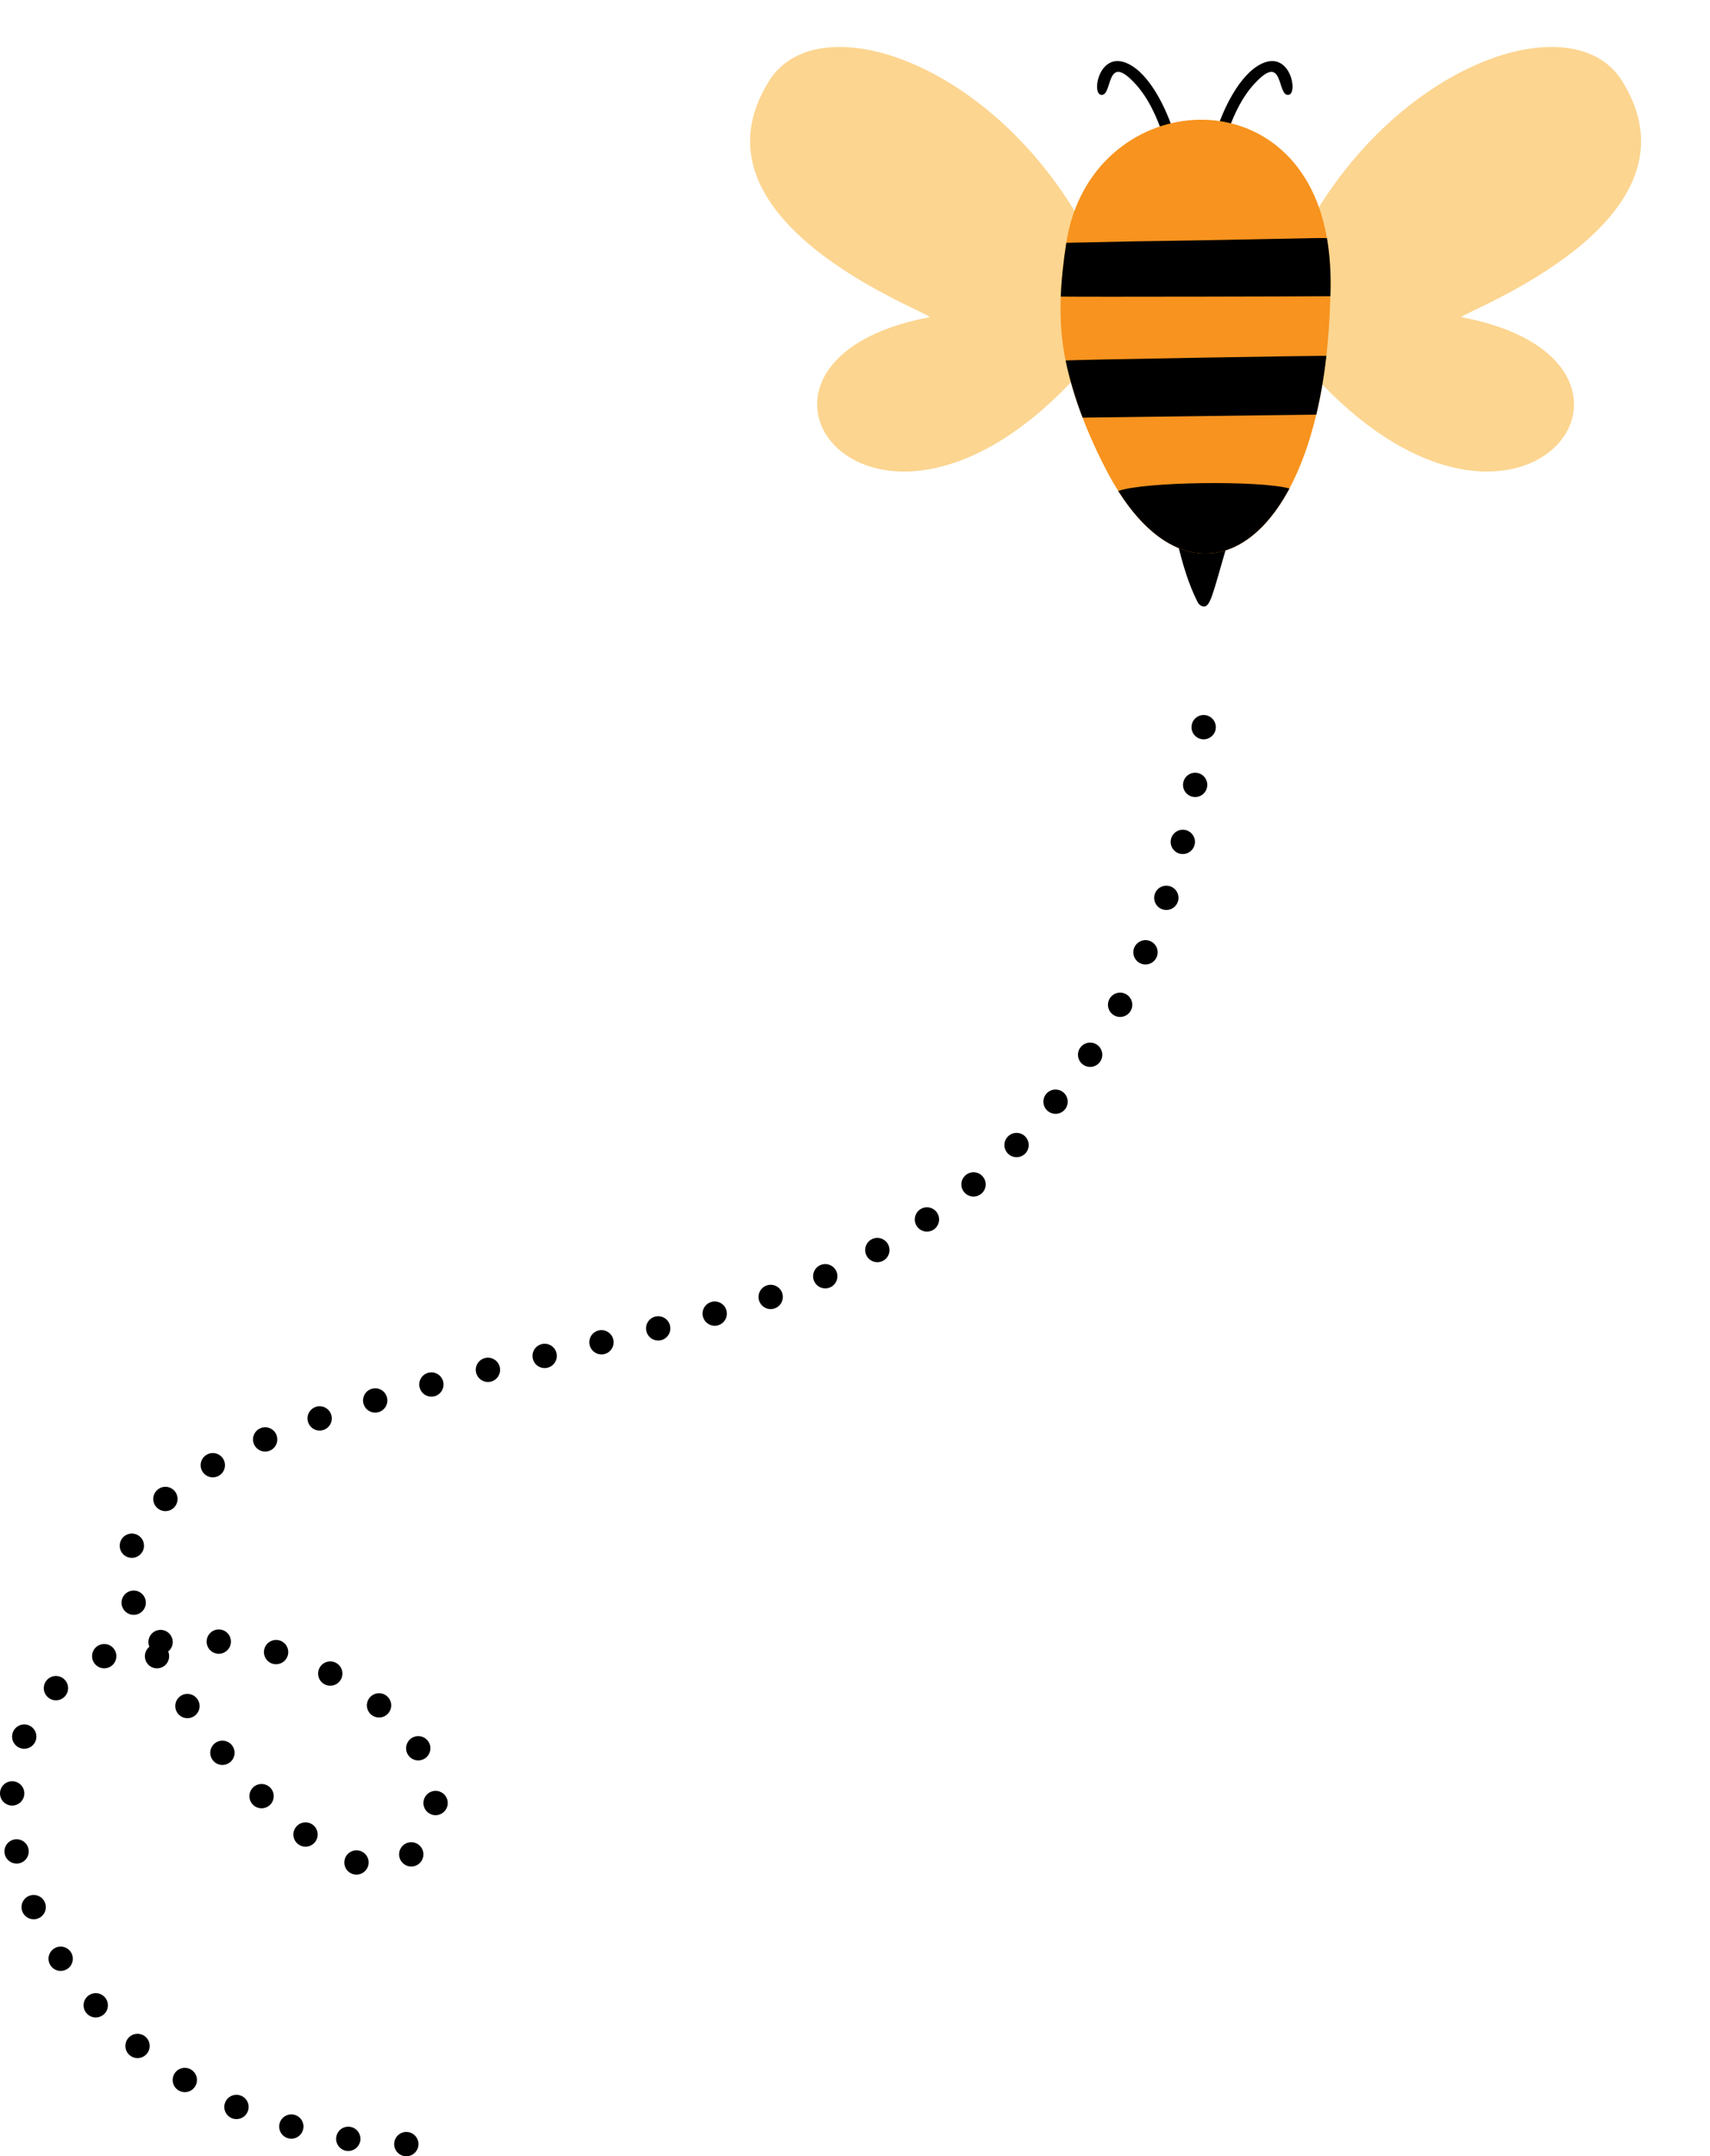 <?xml version="1.0" encoding="UTF-8"?><svg xmlns="http://www.w3.org/2000/svg" xmlns:xlink="http://www.w3.org/1999/xlink" height="656.7" preserveAspectRatio="xMidYMid meet" version="1.0" viewBox="0.0 -14.3 521.0 656.7" width="521.0" zoomAndPan="magnify"><defs><clipPath id="a"><path d="M 0 203 L 371 203 L 371 642.449 L 0 642.449 Z M 0 203"/></clipPath></defs><g><g id="change1_1"><path d="M 445.246 82.305 C 515.074 95.312 466.422 165.453 405.312 105.277 C 402.277 102.289 399.488 99.105 396.961 95.883 C 395.957 85.793 394.891 75.895 393.184 65.543 C 393.684 64.344 394.281 62.66 395.062 61.059 C 421.867 5.891 478.844 -14.254 494.223 10.359 C 521 53.215 446.043 80.465 445.246 82.305" fill="#fcd590"/></g><g id="change1_2"><path d="M 283.285 82.305 C 213.457 95.312 262.113 165.453 323.223 105.277 C 326.258 102.289 329.047 99.105 331.574 95.883 C 332.574 85.793 333.645 75.895 335.348 65.543 C 334.852 64.344 334.25 62.66 333.473 61.059 C 306.664 5.891 249.688 -14.254 234.312 10.359 C 207.531 53.215 282.488 80.465 283.285 82.305" fill="#fcd590"/></g><g id="change2_2"><path d="M 358.809 151.199 C 360.562 146.223 370.012 148.004 373.488 149.527 C 373.938 150.078 374.141 150.73 373.949 151.367 C 369.41 166.832 368.785 170.984 366.41 170.379 C 365.734 170.203 365.188 169.699 364.875 169.074 C 362.086 163.535 360.258 157.316 358.809 151.199"/></g><g id="change2_3"><path d="M 392.664 14.582 C 388.871 15.309 391.445 0.977 382.02 11.402 C 378.457 15.344 376.242 20.062 374.395 24.977 C 373.824 26.488 373.613 28.141 372.664 29.457 C 371.906 30.055 371.188 30.191 370.461 29.531 C 370.316 29.23 370.074 28.949 370.066 28.66 C 370.047 28.016 370.023 27.332 370.211 26.73 C 372.574 19.016 377.633 8.355 384.352 5.121 C 393.047 0.93 395.562 14.023 392.664 14.582"/></g><g id="change2_4"><path d="M 335.406 14.582 C 339.199 15.309 336.629 0.977 346.059 11.402 C 349.617 15.344 351.832 20.062 353.68 24.977 C 354.246 26.488 354.461 28.141 355.41 29.457 C 356.168 30.055 356.887 30.191 357.613 29.531 C 357.758 29.23 358 28.949 358.008 28.66 C 358.027 28.016 358.051 27.332 357.863 26.73 C 355.5 19.016 350.441 8.355 343.723 5.121 C 335.027 0.93 332.512 14.023 335.406 14.582"/></g><g id="change3_1"><path d="M 405.406 72.043 C 405.406 72.496 405.406 72.945 405.398 73.402 C 405.395 73.754 405.387 74.105 405.379 74.465 C 405.371 74.949 405.355 75.438 405.336 75.922 C 405.32 76.238 405.309 76.562 405.293 76.883 C 405.137 82.938 404.734 88.672 404.117 94.062 C 403.391 100.527 402.352 106.504 401.039 111.98 C 398.938 120.816 396.145 128.34 392.859 134.488 C 392.773 134.668 392.672 134.84 392.578 135.02 C 384.402 149.988 373.277 156.523 362.098 153.633 C 358.984 152.828 355.863 151.289 352.805 149 C 352.797 149 352.789 148.992 352.781 148.984 C 348.668 145.895 344.656 141.441 340.906 135.562 C 340.844 135.465 340.777 135.355 340.715 135.254 C 339.625 133.531 338.559 131.695 337.52 129.73 C 334.441 123.914 331.902 118.305 329.84 112.898 C 327.527 106.836 325.824 101.035 324.664 95.512 C 323.312 89.109 322.953 82.582 323.195 76.031 C 323.41 70.574 324.039 65.102 324.879 59.664 C 332.023 12.977 395.457 6.973 404.289 58.219 C 404.391 58.793 404.477 59.371 404.562 59.945 C 404.641 60.445 404.707 60.953 404.77 61.469 C 404.844 62.02 404.906 62.578 404.965 63.145 C 405.016 63.609 405.059 64.082 405.094 64.555 C 405.207 65.863 405.293 67.211 405.344 68.586 C 405.387 69.738 405.406 70.891 405.406 72.043" fill="#f7931e"/></g><g id="change2_5"><path d="M 405.406 72.043 C 405.406 72.496 405.406 72.945 405.398 73.402 C 405.395 73.754 405.387 74.105 405.379 74.465 C 405.371 74.949 405.355 75.438 405.336 75.922 C 404.906 75.98 330.203 76.152 323.195 76.031 C 323.41 70.574 324.039 65.102 324.879 59.664 C 324.965 59.652 325.051 59.645 325.137 59.645 C 369.723 58.664 329.125 59.672 400.059 58.227 C 401.426 58.199 402.801 58.215 404.289 58.219 C 404.391 58.793 404.477 59.371 404.562 59.945 C 404.641 60.445 404.707 60.953 404.77 61.469 C 404.844 62.02 404.906 62.578 404.965 63.145 C 405.016 63.609 405.059 64.082 405.094 64.555 C 405.207 65.863 405.293 67.211 405.344 68.586 C 405.387 69.719 405.406 70.871 405.406 72.043"/></g><g id="change2_6"><path d="M 404.117 94.062 C 403.391 100.527 402.352 106.504 401.039 111.98 C 401.039 111.98 334.164 112.84 329.84 112.898 C 327.527 106.836 325.824 101.035 324.664 95.512 C 325.621 95.258 403.43 93.996 404.117 94.062"/></g><g id="change2_7"><path d="M 392.859 134.488 C 392.773 134.668 392.672 134.84 392.578 135.02 C 384.402 149.988 373.277 156.523 362.098 153.633 C 358.984 152.828 355.863 151.289 352.805 149 C 352.797 149 352.789 148.992 352.781 148.984 C 348.668 145.895 344.656 141.441 340.906 135.562 C 340.844 135.465 340.777 135.355 340.715 135.254 C 348.41 132.406 383.773 131.969 392.859 134.488"/></g><g clip-path="url(#a)" id="change2_1"><path d="M 366.309 210.863 C 364.281 210.629 362.816 208.793 363.055 206.758 C 363.289 204.73 365.125 203.266 367.152 203.504 C 369.188 203.738 370.641 205.574 370.414 207.609 C 370.195 209.492 368.59 210.883 366.734 210.883 C 366.598 210.883 366.453 210.883 366.309 210.863 Z M 363.48 228.402 C 361.473 228.039 360.137 226.113 360.5 224.105 C 360.863 222.086 362.789 220.754 364.797 221.113 C 366.809 221.477 368.145 223.406 367.777 225.422 C 367.461 227.215 365.898 228.465 364.145 228.465 C 363.926 228.465 363.707 228.438 363.48 228.402 Z M 359.465 245.715 C 357.48 245.207 356.281 243.188 356.793 241.207 C 357.293 239.227 359.309 238.027 361.289 238.535 C 363.27 239.035 364.473 241.051 363.961 243.035 C 363.535 244.707 362.035 245.824 360.383 245.824 C 360.07 245.824 359.773 245.785 359.465 245.715 Z M 354.176 262.672 C 352.238 262.016 351.195 259.918 351.848 257.98 C 352.504 256.047 354.602 255.004 356.539 255.656 C 358.473 256.309 359.52 258.41 358.863 260.344 C 358.348 261.891 356.902 262.863 355.355 262.863 C 354.965 262.863 354.566 262.809 354.176 262.672 Z M 347.539 279.156 C 345.668 278.348 344.797 276.164 345.605 274.285 C 346.426 272.402 348.598 271.539 350.477 272.348 C 352.355 273.156 353.223 275.34 352.41 277.219 C 351.805 278.621 350.441 279.457 349.004 279.457 C 348.523 279.457 348.023 279.355 347.539 279.156 Z M 339.52 294.996 C 337.719 294.031 337.047 291.777 338.02 289.98 C 338.988 288.18 341.234 287.516 343.035 288.48 C 344.832 289.453 345.508 291.695 344.531 293.496 C 343.871 294.738 342.59 295.441 341.27 295.441 C 340.68 295.441 340.082 295.305 339.52 294.996 Z M 330.086 310.035 C 328.387 308.906 327.922 306.609 329.059 304.902 C 330.191 303.199 332.492 302.738 334.191 303.871 C 335.891 305.008 336.355 307.309 335.219 309.008 C 334.512 310.078 333.34 310.66 332.141 310.66 C 331.43 310.66 330.723 310.461 330.086 310.035 Z M 319.262 324.121 C 317.68 322.828 317.445 320.492 318.734 318.902 C 320.023 317.324 322.359 317.086 323.941 318.379 C 325.523 319.668 325.77 322.004 324.477 323.586 C 323.742 324.484 322.68 324.945 321.598 324.945 C 320.777 324.945 319.953 324.676 319.262 324.121 Z M 307.121 337.078 C 305.668 335.645 305.656 333.297 307.094 331.844 C 308.539 330.391 310.883 330.383 312.336 331.824 C 313.781 333.262 313.789 335.605 312.355 337.059 C 311.629 337.785 310.684 338.152 309.73 338.152 C 308.781 338.152 307.84 337.797 307.121 337.078 Z M 293.762 348.809 C 292.453 347.23 292.672 344.902 294.254 343.594 C 295.824 342.285 298.16 342.504 299.461 344.086 C 300.77 345.656 300.551 347.992 298.98 349.293 C 298.289 349.863 297.453 350.145 296.613 350.145 C 295.555 350.145 294.496 349.691 293.762 348.809 Z M 279.359 359.207 C 278.215 357.516 278.648 355.207 280.34 354.055 C 282.031 352.91 284.328 353.344 285.484 355.035 C 286.629 356.727 286.191 359.023 284.504 360.18 C 283.867 360.613 283.141 360.824 282.422 360.824 C 281.238 360.824 280.078 360.25 279.359 359.207 Z M 264.074 368.238 C 263.074 366.457 263.719 364.203 265.5 363.203 C 267.289 362.215 269.547 362.852 270.543 364.641 C 271.535 366.422 270.898 368.676 269.109 369.676 C 268.535 369.992 267.918 370.137 267.309 370.137 C 266.012 370.137 264.746 369.457 264.074 368.238 Z M 248.062 375.938 C 247.227 374.074 248.055 371.883 249.914 371.035 C 251.777 370.203 253.969 371.027 254.812 372.891 C 255.648 374.754 254.824 376.945 252.961 377.789 C 252.469 378.008 251.949 378.117 251.441 378.117 C 250.035 378.117 248.68 377.309 248.062 375.938 Z M 231.285 381.871 C 230.66 379.926 231.715 377.836 233.656 377.199 C 235.605 376.562 237.691 377.625 238.328 379.562 C 238.965 381.508 237.902 383.598 235.957 384.23 C 235.574 384.359 235.195 384.422 234.812 384.422 C 233.25 384.422 231.805 383.434 231.285 381.871 Z M 214.184 386.785 C 213.641 384.812 214.805 382.77 216.773 382.234 C 218.746 381.688 220.781 382.844 221.328 384.812 C 221.863 386.785 220.711 388.832 218.738 389.367 C 218.41 389.457 218.074 389.504 217.758 389.504 C 216.129 389.504 214.641 388.422 214.184 386.785 Z M 196.945 391.195 C 196.445 389.211 197.652 387.203 199.637 386.703 C 201.617 386.215 203.633 387.414 204.125 389.395 C 204.625 391.383 203.414 393.391 201.434 393.891 C 201.137 393.965 200.836 394 200.535 394 C 198.871 394 197.363 392.875 196.945 391.195 Z M 179.652 395.391 C 179.172 393.402 180.398 391.402 182.379 390.93 C 182.379 390.93 182.379 390.93 182.387 390.93 C 184.367 390.449 186.367 391.676 186.852 393.656 C 187.332 395.645 186.105 397.645 184.113 398.129 C 183.824 398.199 183.531 398.227 183.242 398.227 C 181.578 398.227 180.062 397.09 179.652 395.391 Z M 162.34 399.555 C 161.867 397.562 163.086 395.566 165.074 395.082 C 167.066 394.602 169.066 395.828 169.547 397.816 C 170.02 399.801 168.801 401.797 166.812 402.281 C 166.52 402.352 166.23 402.391 165.938 402.391 C 164.27 402.391 162.75 401.242 162.34 399.555 Z M 145.066 403.824 C 144.574 401.836 145.773 399.828 147.758 399.328 C 149.746 398.836 151.754 400.035 152.254 402.016 C 152.746 404.008 151.547 406.016 149.562 406.516 C 149.254 406.586 148.953 406.625 148.656 406.625 C 147.004 406.625 145.492 405.496 145.066 403.824 Z M 127.863 408.352 C 127.328 406.379 128.5 404.344 130.473 403.816 C 132.441 403.281 134.48 404.453 135.008 406.426 C 135.543 408.395 134.371 410.434 132.398 410.969 C 132.07 411.051 131.754 411.094 131.434 411.094 C 129.801 411.094 128.309 410.004 127.863 408.352 Z M 110.77 413.32 C 110.18 411.359 111.289 409.297 113.25 408.703 C 115.215 408.113 117.277 409.223 117.867 411.188 C 118.449 413.141 117.34 415.211 115.387 415.793 C 115.023 415.902 114.668 415.957 114.312 415.957 C 112.727 415.957 111.254 414.922 110.77 413.32 Z M 93.895 418.938 C 93.215 417.012 94.23 414.902 96.168 414.223 C 98.094 413.551 100.211 414.566 100.883 416.504 C 101.555 418.43 100.539 420.535 98.609 421.219 C 98.203 421.355 97.793 421.426 97.387 421.426 C 95.859 421.426 94.422 420.465 93.895 418.938 Z M 77.383 425.57 C 76.586 423.699 77.449 421.52 79.328 420.711 C 81.211 419.91 83.391 420.773 84.191 422.652 C 85 424.535 84.125 426.715 82.246 427.516 C 81.773 427.723 81.273 427.816 80.789 427.816 C 79.355 427.816 77.984 426.98 77.383 425.57 Z M 61.625 433.812 C 60.609 432.031 61.227 429.777 62.996 428.762 C 64.77 427.734 67.031 428.352 68.051 430.121 C 69.07 431.895 68.461 434.156 66.68 435.176 L 66.688 435.176 C 66.105 435.512 65.469 435.668 64.844 435.668 C 63.562 435.668 62.316 435.004 61.625 433.812 Z M 47.668 444.754 C 46.285 443.254 46.387 440.91 47.895 439.527 C 49.402 438.141 51.738 438.238 53.129 439.746 C 54.512 441.258 54.41 443.59 52.902 444.98 C 52.195 445.637 51.293 445.953 50.402 445.953 C 49.402 445.953 48.406 445.555 47.668 444.754 Z M 38.852 459.949 C 36.945 459.223 35.98 457.078 36.719 455.168 C 37.445 453.262 39.582 452.297 41.496 453.031 C 43.406 453.762 44.359 455.895 43.633 457.812 C 43.07 459.285 41.66 460.191 40.172 460.191 C 39.734 460.191 39.289 460.113 38.852 459.949 Z M 37.199 474.961 C 36.582 473.008 37.672 470.934 39.617 470.316 C 41.57 469.699 43.652 470.789 44.262 472.742 C 44.879 474.688 43.785 476.77 41.844 477.379 C 41.469 477.496 41.098 477.551 40.723 477.551 C 39.152 477.551 37.699 476.543 37.199 474.961 Z M 66.352 489.383 C 64.316 489.219 62.797 487.43 62.969 485.383 C 63.145 483.348 64.934 481.84 66.969 482.004 C 69.004 482.176 70.523 483.965 70.348 486.004 C 70.188 487.938 68.57 489.398 66.66 489.398 C 66.559 489.398 66.453 489.391 66.352 489.383 Z M 83.09 492.445 C 81.129 491.883 79.992 489.828 80.566 487.863 C 81.129 485.902 83.18 484.766 85.145 485.328 C 87.105 485.902 88.242 487.953 87.68 489.918 C 87.207 491.535 85.727 492.59 84.117 492.59 C 83.781 492.59 83.434 492.543 83.09 492.445 Z M 28.34 491.562 C 27.547 489.684 28.43 487.512 30.32 486.719 C 32.203 485.922 34.371 486.809 35.164 488.691 C 35.953 490.582 35.074 492.754 33.191 493.543 C 32.719 493.734 32.238 493.836 31.758 493.836 C 30.309 493.836 28.938 492.98 28.34 491.562 Z M 44.578 491.891 C 43.723 490.289 44.152 488.355 45.504 487.266 C 45.367 486.945 45.277 486.602 45.242 486.238 C 45.016 484.211 46.477 482.375 48.512 482.148 C 50.539 481.922 52.375 483.383 52.602 485.422 C 52.746 486.719 52.195 487.938 51.246 488.711 C 51.984 490.445 51.285 492.488 49.586 493.398 C 49.031 493.699 48.43 493.844 47.84 493.844 C 46.523 493.844 45.242 493.137 44.578 491.891 Z M 98.93 498.723 C 97.113 497.789 96.395 495.562 97.332 493.746 C 98.258 491.918 100.492 491.199 102.312 492.137 C 104.129 493.07 104.848 495.297 103.918 497.125 C 103.254 498.398 101.965 499.133 100.621 499.133 C 100.047 499.133 99.473 499.008 98.93 498.723 Z M 14.426 502.484 C 12.98 501.039 12.98 498.695 14.426 497.254 C 15.871 495.809 18.215 495.809 19.66 497.254 C 21.105 498.695 21.105 501.039 19.66 502.496 C 18.934 503.215 17.988 503.578 17.043 503.578 C 16.098 503.578 15.145 503.215 14.426 502.484 Z M 113.133 507.977 C 111.551 506.676 111.324 504.34 112.625 502.77 C 113.926 501.188 116.258 500.961 117.84 502.258 C 119.422 503.559 119.641 505.895 118.34 507.477 C 117.613 508.355 116.551 508.82 115.484 508.82 C 114.66 508.82 113.824 508.547 113.133 507.977 Z M 54.047 507.402 C 52.895 505.711 53.328 503.414 55.02 502.258 C 56.711 501.113 59.008 501.551 60.164 503.238 C 61.316 504.93 60.883 507.23 59.191 508.383 C 58.555 508.82 57.828 509.027 57.109 509.027 C 55.918 509.027 54.758 508.457 54.047 507.402 Z M 6.012 518.07 C 4.113 517.309 3.188 515.152 3.949 513.254 C 4.711 511.355 6.863 510.438 8.766 511.191 C 10.664 511.953 11.582 514.109 10.82 516.008 C 10.246 517.453 8.855 518.336 7.383 518.336 C 6.93 518.336 6.457 518.254 6.012 518.07 Z M 124.32 520.188 C 123.211 518.473 123.711 516.18 125.43 515.07 C 127.145 513.965 129.438 514.465 130.547 516.18 C 131.652 517.898 131.152 520.188 129.438 521.297 C 128.816 521.695 128.117 521.887 127.438 521.887 C 126.219 521.887 125.027 521.285 124.32 520.188 Z M 64.906 521.914 C 63.605 520.336 63.844 517.996 65.414 516.699 C 66.996 515.41 69.332 515.637 70.633 517.219 C 71.93 518.797 71.695 521.133 70.113 522.426 C 69.422 522.988 68.594 523.27 67.77 523.27 C 66.695 523.27 65.633 522.805 64.906 521.914 Z M 3.504 535.629 C 1.469 535.52 -0.105 533.773 0.004 531.73 C 0.004 531.73 0.004 531.73 0.004 531.738 C 0.113 529.695 1.859 528.121 3.902 528.23 C 5.949 528.34 7.512 530.086 7.402 532.129 C 7.293 534.102 5.668 535.637 3.703 535.637 C 3.641 535.637 3.574 535.637 3.504 535.629 Z M 77.074 535.383 C 75.629 533.938 75.629 531.594 77.074 530.148 C 78.52 528.703 80.863 528.703 82.309 530.148 C 83.754 531.594 83.762 533.93 82.32 535.383 C 81.59 536.102 80.645 536.465 79.691 536.465 C 78.746 536.465 77.801 536.109 77.074 535.383 Z M 132.598 538.562 C 130.555 538.5 128.945 536.789 129.008 534.746 C 129.07 532.703 130.781 531.094 132.824 531.156 C 134.871 531.219 136.48 532.93 136.414 534.973 C 136.352 536.98 134.707 538.562 132.719 538.562 C 132.672 538.562 132.637 538.562 132.598 538.562 Z M 90.887 547.434 C 89.242 546.215 88.898 543.898 90.113 542.254 C 91.332 540.609 93.648 540.262 95.293 541.48 C 96.93 542.699 97.277 545.016 96.059 546.66 C 95.332 547.641 94.215 548.16 93.086 548.16 C 92.316 548.16 91.543 547.922 90.887 547.434 Z M 1.422 550.32 C 1.023 548.312 2.332 546.367 4.34 545.969 C 6.348 545.578 8.293 546.879 8.684 548.887 C 9.082 550.895 7.773 552.84 5.773 553.238 C 5.531 553.285 5.293 553.305 5.047 553.305 C 3.32 553.305 1.77 552.086 1.422 550.32 Z M 122.586 553.004 C 121.191 551.504 121.293 549.16 122.793 547.777 C 124.301 546.387 126.645 546.488 128.027 547.996 C 129.418 549.496 129.316 551.84 127.809 553.223 C 127.102 553.875 126.199 554.203 125.301 554.203 C 124.312 554.203 123.312 553.805 122.586 553.004 Z M 107.488 556.5 C 105.535 555.883 104.465 553.793 105.082 551.848 C 105.699 549.902 107.781 548.824 109.734 549.441 C 111.68 550.059 112.762 552.141 112.133 554.094 C 111.633 555.664 110.18 556.672 108.605 556.672 C 108.234 556.672 107.863 556.621 107.488 556.5 Z M 6.84 567.988 C 6.055 566.098 6.949 563.934 8.836 563.145 C 10.727 562.363 12.891 563.254 13.68 565.145 C 14.465 567.035 13.574 569.195 11.68 569.988 C 11.219 570.18 10.738 570.27 10.266 570.27 C 8.812 570.27 7.438 569.414 6.84 567.988 Z M 15.363 584.281 C 14.262 582.555 14.773 580.266 16.496 579.172 C 18.223 578.074 20.516 578.586 21.613 580.309 C 22.707 582.035 22.195 584.328 20.469 585.418 C 19.859 585.809 19.168 586 18.488 586 C 17.262 586 16.07 585.391 15.363 584.281 Z M 26.402 598.922 C 25.039 597.395 25.184 595.051 26.723 593.695 C 28.246 592.344 30.594 592.488 31.945 594.023 C 33.301 595.551 33.156 597.895 31.629 599.246 C 30.918 599.867 30.047 600.176 29.176 600.176 C 28.148 600.176 27.133 599.746 26.402 598.922 Z M 39.527 611.688 C 37.953 610.379 37.754 608.035 39.062 606.473 C 40.371 604.902 42.707 604.699 44.277 606.008 C 45.84 607.316 46.051 609.652 44.742 611.227 C 44.008 612.098 42.961 612.551 41.898 612.551 C 41.062 612.551 40.215 612.27 39.527 611.688 Z M 54.375 622.375 C 52.629 621.305 52.086 619.023 53.156 617.277 C 54.227 615.531 56.512 614.996 58.246 616.07 C 59.988 617.133 60.535 619.414 59.465 621.156 C 58.766 622.293 57.547 622.922 56.309 622.922 C 55.648 622.922 54.973 622.746 54.375 622.375 Z M 70.57 630.828 C 68.695 630.008 67.832 627.828 68.652 625.945 C 69.469 624.074 71.648 623.223 73.531 624.039 C 75.402 624.855 76.258 627.035 75.438 628.91 C 74.84 630.301 73.477 631.137 72.047 631.137 C 71.551 631.137 71.051 631.035 70.57 630.828 Z M 87.754 636.961 C 85.789 636.406 84.645 634.363 85.199 632.391 C 85.762 630.426 87.805 629.281 89.77 629.836 C 91.742 630.398 92.887 632.445 92.324 634.406 C 91.859 636.043 90.379 637.105 88.762 637.105 C 88.434 637.105 88.09 637.062 87.754 636.961 Z M 105.562 640.805 C 103.535 640.496 102.145 638.613 102.453 636.586 C 102.754 634.57 104.645 633.18 106.672 633.48 C 108.688 633.789 110.078 635.668 109.781 637.695 C 109.496 639.531 107.918 640.84 106.117 640.84 C 105.938 640.84 105.746 640.832 105.562 640.805 Z M 123.676 642.449 C 121.629 642.375 120.031 640.668 120.094 638.625 C 120.156 636.578 121.875 634.98 123.922 635.043 C 125.953 635.117 127.562 636.824 127.492 638.867 C 127.43 640.867 125.781 642.449 123.801 642.449 C 123.758 642.449 123.711 642.449 123.676 642.449"/></g></g></svg>